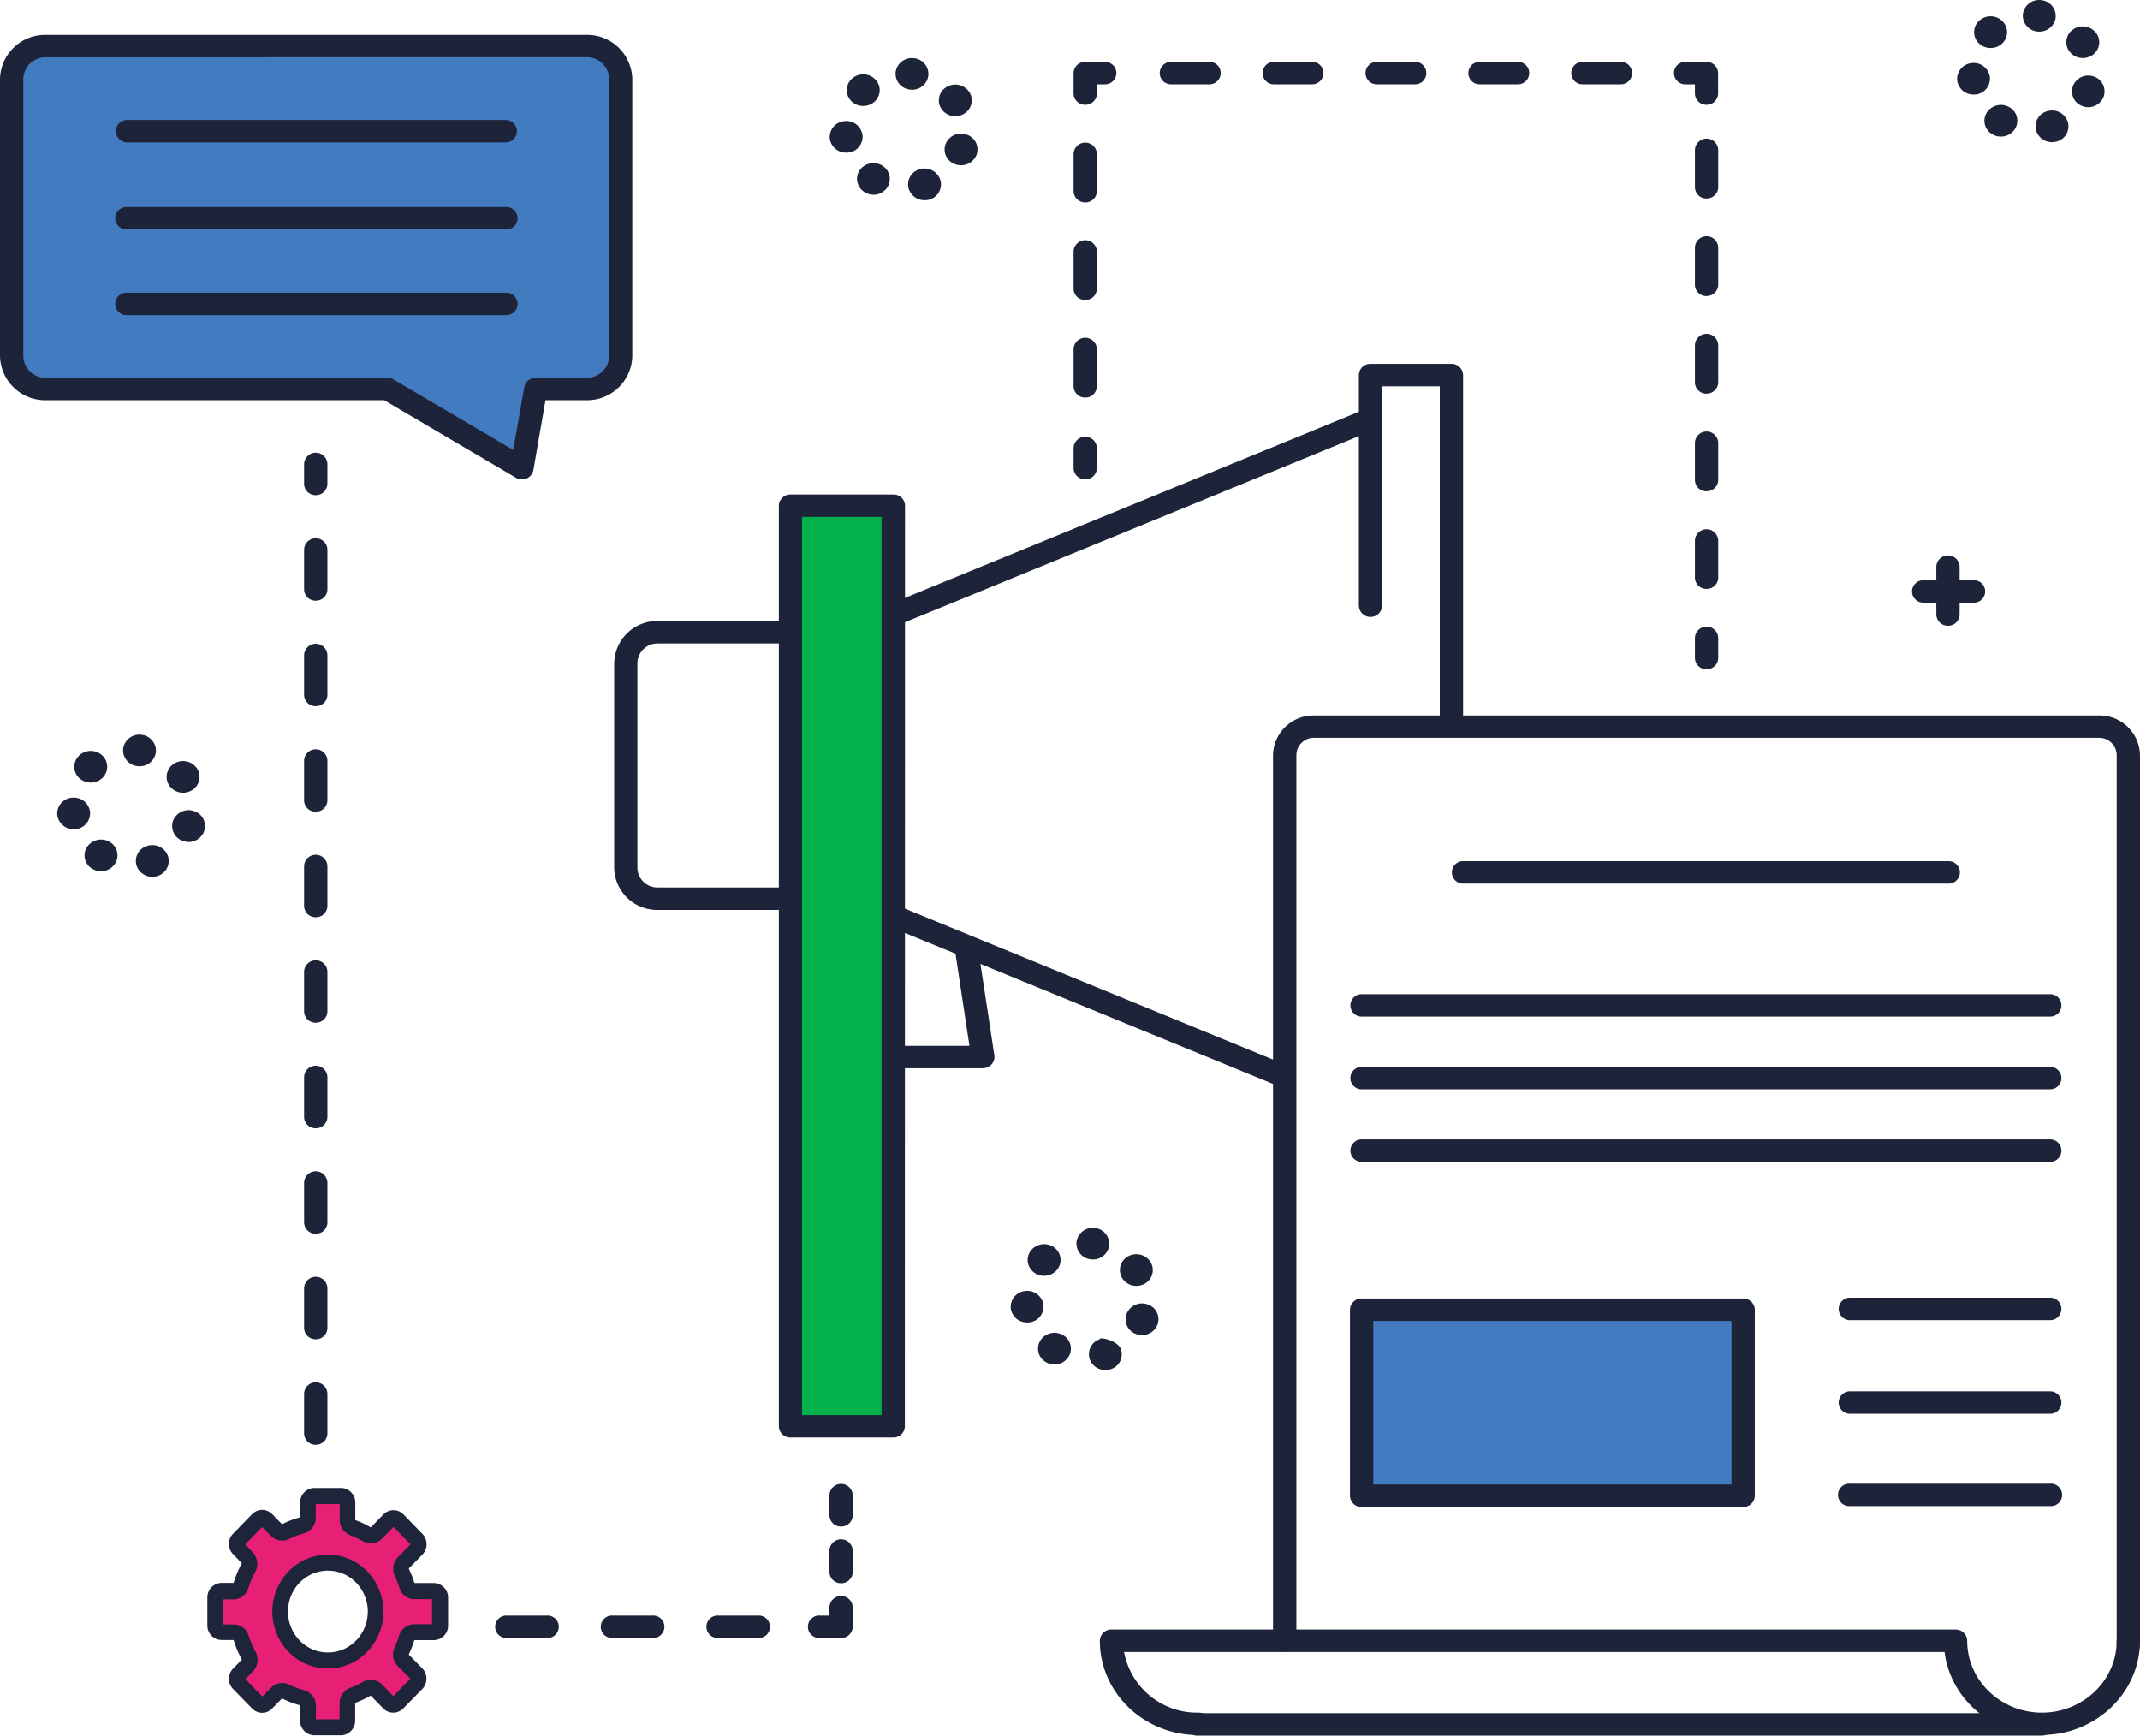 <svg xmlns="http://www.w3.org/2000/svg" viewBox="0 0 490.34 397.67"><defs><style>.cls-1{fill:#427bbf;}.cls-2{fill:#02b04c;}.cls-3,.cls-4{fill:#1d2439;}.cls-4{stroke:#426b80;stroke-linecap:round;stroke-linejoin:round;stroke-width:21.48px;}.cls-5{fill:#e72076;}.cls-6{fill:#1e243a;}</style></defs><title>zafha-content-marketing</title><g id="Content-Marketing"><path class="cls-1" d="M138.23,14.63H14.4a7.71,7.71,0,0,0-7.86,7.55V85.64A7.71,7.71,0,0,0,14.4,93.2H92.66l30.79,18.13L126.6,93.2h11.63a7.7,7.7,0,0,0,7.85-7.56V22.18A7.7,7.7,0,0,0,138.23,14.63Z" transform="translate(-3.87 -4.07)"/><rect class="cls-2" x="180.93" y="116.03" width="23.57" height="210.93"/><rect class="cls-1" x="311.99" y="300.1" width="87.42" height="42.61"/><path class="cls-3" d="M123.45,113.9a2.77,2.77,0,0,1-1.39-.38L91.9,95.77H14.4A10.34,10.34,0,0,1,3.87,85.64V22.18A10.34,10.34,0,0,1,14.4,12.06H138.23a10.34,10.34,0,0,1,10.52,10.12V85.64a10.34,10.34,0,0,1-10.52,10.13h-9.37l-2.77,16a2.62,2.62,0,0,1-1.53,1.92A2.83,2.83,0,0,1,123.45,113.9ZM14.4,17.2a5.09,5.09,0,0,0-5.19,5V85.64a5.1,5.1,0,0,0,5.19,5H92.66a2.71,2.71,0,0,1,1.39.38l27.42,16.14L124,92.78a2.65,2.65,0,0,1,2.64-2.15h11.63a5.09,5.09,0,0,0,5.18-5V22.18a5.08,5.08,0,0,0-5.18-5Z" transform="translate(-3.87 -4.07)"/><path class="cls-3" d="M119.75,36.69H33a2.57,2.57,0,1,1,0-5.14h86.74a2.57,2.57,0,1,1,0,5.14Z" transform="translate(-3.87 -4.07)"/><path class="cls-3" d="M119.75,56.63H33a2.57,2.57,0,1,1,0-5.13h86.74a2.57,2.57,0,1,1,0,5.13Z" transform="translate(-3.87 -4.07)"/><path class="cls-3" d="M119.75,76.27H33a2.57,2.57,0,1,1,0-5.13h86.74a2.57,2.57,0,1,1,0,5.13Z" transform="translate(-3.87 -4.07)"/><path class="cls-3" d="M211.2,330.87a2.62,2.62,0,0,1-2.67,2.57H185a2.62,2.62,0,0,1-2.67-2.57V119.94a2.62,2.62,0,0,1,2.67-2.57h23.57a2.62,2.62,0,0,1,2.67,2.57Zm-23.57-2.57h18.23V122.51H187.63Z" transform="translate(-3.87 -4.07)"/><path class="cls-3" d="M229.05,248.83H211.2a2.57,2.57,0,1,1,0-5.14H226l-3.33-22a2.57,2.57,0,0,1,2.25-2.91,2.65,2.65,0,0,1,3,2.17l3.79,24.94a2.51,2.51,0,0,1-.63,2.05A2.71,2.71,0,0,1,229.05,248.83Z" transform="translate(-3.87 -4.07)"/><path class="cls-3" d="M336.44,171.92a2.62,2.62,0,0,1-2.67-2.57V92.59h-13.2v50.17a2.67,2.67,0,0,1-5.34,0V90a2.62,2.62,0,0,1,2.67-2.56h18.54A2.62,2.62,0,0,1,339.11,90v79.33A2.62,2.62,0,0,1,336.44,171.92Z" transform="translate(-3.87 -4.07)"/><path class="cls-3" d="M182,212.56H154.6a9.84,9.84,0,0,1-10-9.64V156a9.85,9.85,0,0,1,10-9.64H182a2.57,2.57,0,1,1,0,5.14H154.6a4.6,4.6,0,0,0-4.68,4.5v46.9a4.6,4.6,0,0,0,4.68,4.51H182a2.57,2.57,0,1,1,0,5.13Z" transform="translate(-3.87 -4.07)"/><path class="cls-3" d="M296.53,252.62a2.77,2.77,0,0,1-1-.21l-87.42-35.85a2.53,2.53,0,0,1-1.41-3.37,2.7,2.7,0,0,1,3.5-1.35l87.42,35.85a2.53,2.53,0,0,1,1.41,3.37A2.68,2.68,0,0,1,296.53,252.62Z" transform="translate(-3.87 -4.07)"/><path class="cls-3" d="M209.11,147.3a2.68,2.68,0,0,1-2.46-1.57,2.53,2.53,0,0,1,1.41-3.37L316.57,97.87a2.7,2.7,0,0,1,3.5,1.35,2.53,2.53,0,0,1-1.41,3.37l-108.51,44.5A2.76,2.76,0,0,1,209.11,147.3Z" transform="translate(-3.87 -4.07)"/><path class="cls-3" d="M212.15,47.5a3.58,3.58,0,0,1,2.32-4.61h0a3.8,3.8,0,0,1,4.8,2.23h0A3.59,3.59,0,0,1,217,49.74h0a3.83,3.83,0,0,1-1.24.2h0A3.76,3.76,0,0,1,212.15,47.5ZM202,48.1h0a3.54,3.54,0,0,1-1.17-5h0A3.86,3.86,0,0,1,206,42h0a3.56,3.56,0,0,1,1.18,5h0a3.83,3.83,0,0,1-3.2,1.69h0A3.87,3.87,0,0,1,202,48.1Zm20.83-6.37a3.58,3.58,0,0,1-2.31-4.62h0a3.81,3.81,0,0,1,4.81-2.22h0a3.59,3.59,0,0,1,2.31,4.62h0a3.78,3.78,0,0,1-3.56,2.42h0A3.85,3.85,0,0,1,222.81,41.73ZM194,35.83h0a3.66,3.66,0,0,1,3.33-4h0a3.73,3.73,0,0,1,4.17,3.2h0a3.66,3.66,0,0,1-3.33,4h0a3,3,0,0,1-.42,0h0A3.72,3.72,0,0,1,194,35.83ZM219.56,29a3.55,3.55,0,0,1,1.2-5h0a3.86,3.86,0,0,1,5.2,1.14h0a3.55,3.55,0,0,1-1.2,5h0a3.81,3.81,0,0,1-2,.56h0A3.84,3.84,0,0,1,219.56,29ZM199,27.3a3.54,3.54,0,0,1,0-5.13h0s0,0,0,0h0a3.88,3.88,0,0,1,5.33,0h0a3.52,3.52,0,0,1,0,5.12h0l0,0h0a3.85,3.85,0,0,1-2.66,1.06h0A3.88,3.88,0,0,1,199,27.3Zm13.4-2.71a3.65,3.65,0,0,1-3.31-4h0a3.73,3.73,0,0,1,4.17-3.18h0a3.65,3.65,0,0,1,3.32,4h0a3.73,3.73,0,0,1-3.74,3.22h0A3.25,3.25,0,0,1,212.36,24.59Z" transform="translate(-3.87 -4.07)"/><path class="cls-3" d="M35.21,202.53a3.59,3.59,0,0,1,2.32-4.62h0a3.8,3.8,0,0,1,4.8,2.24h0A3.58,3.58,0,0,1,40,204.76h0a3.83,3.83,0,0,1-1.24.2h0A3.75,3.75,0,0,1,35.21,202.53ZM25,203.12a3.53,3.53,0,0,1-1.17-5h0a3.86,3.86,0,0,1,5.2-1.13h0a3.55,3.55,0,0,1,1.18,5h0a3.83,3.83,0,0,1-3.2,1.69h0A3.87,3.87,0,0,1,25,203.12Zm20.83-6.36a3.6,3.6,0,0,1-2.31-4.63h0a3.81,3.81,0,0,1,4.81-2.22h0a3.59,3.59,0,0,1,2.31,4.62h0A3.79,3.79,0,0,1,47.12,197h0A4.13,4.13,0,0,1,45.87,196.76ZM17,190.85a3.66,3.66,0,0,1,3.33-4h0a3.74,3.74,0,0,1,4.17,3.2h0a3.67,3.67,0,0,1-3.33,4h0l-.42,0h0A3.73,3.73,0,0,1,17,190.85ZM42.62,184h0a3.55,3.55,0,0,1,1.2-5h0a3.87,3.87,0,0,1,5.2,1.15h0a3.55,3.55,0,0,1-1.2,5h0a3.89,3.89,0,0,1-2,.55h0A3.82,3.82,0,0,1,42.62,184ZM22,182.32a3.54,3.54,0,0,1,0-5.13h0l0,0h0a3.87,3.87,0,0,1,5.33,0h0a3.53,3.53,0,0,1,0,5.13h0l0,0h0a3.81,3.81,0,0,1-2.66,1.06h0A3.83,3.83,0,0,1,22,182.32Zm13.4-2.7h0a3.66,3.66,0,0,1-3.31-4h0a3.73,3.73,0,0,1,4.17-3.19h0a3.67,3.67,0,0,1,3.32,4h0a3.72,3.72,0,0,1-3.74,3.21h0Z" transform="translate(-3.87 -4.07)"/><path class="cls-3" d="M253.57,315.55a3.63,3.63,0,0,1,2.26-4.62h0c0-.66,4.18.34,4.87,2.24h0a3.58,3.58,0,0,1-2.3,4.61h0a3.89,3.89,0,0,1-1.25.2h0A3.78,3.78,0,0,1,253.57,315.55Zm-10.1.59a3.55,3.55,0,0,1-1.18-5h0a3.86,3.86,0,0,1,5.2-1.13h0a3.55,3.55,0,0,1,1.18,5h0a3.81,3.81,0,0,1-3.19,1.69h0A3.84,3.84,0,0,1,243.47,316.14Zm20.83-6.37a3.58,3.58,0,0,1-2.31-4.62h0a3.8,3.8,0,0,1,4.8-2.22h0a3.58,3.58,0,0,1,2.31,4.62h0a3.77,3.77,0,0,1-3.56,2.43h0A3.84,3.84,0,0,1,264.3,309.77Zm-28.83-5.9a3.66,3.66,0,0,1,3.33-4h0a3.73,3.73,0,0,1,4.16,3.2h0a3.66,3.66,0,0,1-3.33,4h0l-.42,0h0A3.72,3.72,0,0,1,235.47,303.87ZM261.05,297a3.55,3.55,0,0,1,1.19-5h0a3.86,3.86,0,0,1,5.2,1.15h0a3.55,3.55,0,0,1-1.19,5h0a3.92,3.92,0,0,1-2,.55h0A3.82,3.82,0,0,1,261.05,297Zm-20.6-1.67a3.52,3.52,0,0,1,0-5.13h0l0,0h0a3.87,3.87,0,0,1,5.33,0h0a3.54,3.54,0,0,1,0,5.13h0a3.83,3.83,0,0,1-2.67,1.06h0A3.81,3.81,0,0,1,240.45,295.34Zm13.4-2.7a3.67,3.67,0,0,1-3.32-4h0a3.74,3.74,0,0,1,4.18-3.19h0a3.66,3.66,0,0,1,3.31,4h0a3.72,3.72,0,0,1-3.74,3.21h0Z" transform="translate(-3.87 -4.07)"/><path class="cls-3" d="M470.49,34.21a3.59,3.59,0,0,1,2.32-4.62h0a3.8,3.8,0,0,1,4.8,2.24h0a3.58,3.58,0,0,1-2.32,4.61h0a3.83,3.83,0,0,1-1.24.2h0A3.75,3.75,0,0,1,470.49,34.21Zm-10.17.59a3.55,3.55,0,0,1-1.18-5h0a3.88,3.88,0,0,1,5.21-1.13h0a3.54,3.54,0,0,1,1.17,5h0a3.8,3.8,0,0,1-3.19,1.69h0A3.87,3.87,0,0,1,460.32,34.8Zm20.83-6.37a3.58,3.58,0,0,1-2.31-4.62h0a3.77,3.77,0,0,1,4.77-2.22h0a3.61,3.61,0,0,1,2.27,4.62h0a3.79,3.79,0,0,1-3.52,2.43h0A3.67,3.67,0,0,1,481.15,28.43Zm-28.83-5.9a3.66,3.66,0,0,1,3.33-4h0a3.74,3.74,0,0,1,4.17,3.2h0a3.67,3.67,0,0,1-3.33,4h0l-.43,0h0A3.73,3.73,0,0,1,452.32,22.53Zm25.58-6.86a3.55,3.55,0,0,1,1.2-5h0a3.87,3.87,0,0,1,5.2,1.15h0a3.55,3.55,0,0,1-1.2,5h0a3.89,3.89,0,0,1-2,.55h0A3.82,3.82,0,0,1,477.9,15.67ZM457.3,14a3.54,3.54,0,0,1,0-5.13h0l0,0h0a3.89,3.89,0,0,1,5.34,0h0a3.55,3.55,0,0,1,0,5.15h0A3.81,3.81,0,0,1,460,15.07h0A3.82,3.82,0,0,1,457.3,14Zm13.4-2.71a3.66,3.66,0,0,1-3.32-4h0a3.74,3.74,0,0,1,4.18-3.19h0a3.67,3.67,0,0,1,3.32,4h0a3.72,3.72,0,0,1-3.74,3.21h0A3.25,3.25,0,0,1,470.7,11.29Z" transform="translate(-3.87 -4.07)"/><path class="cls-3" d="M450.21,147.44a2.62,2.62,0,0,1-2.67-2.57V134a2.67,2.67,0,0,1,5.34,0v10.88A2.62,2.62,0,0,1,450.21,147.44Z" transform="translate(-3.87 -4.07)"/><path class="cls-3" d="M456,142.15H444.71a2.57,2.57,0,1,1,0-5.13H456a2.57,2.57,0,1,1,0,5.13Z" transform="translate(-3.87 -4.07)"/><path class="cls-3" d="M491.54,383.45a2.62,2.62,0,0,1-2.67-2.57V177.06a4,4,0,0,0-4.09-3.93H305a4,4,0,0,0-4.09,3.93V380a2.68,2.68,0,0,1-5.35,0V177.06A9.28,9.28,0,0,1,305,168H484.78a9.27,9.27,0,0,1,9.43,9.07V380.88A2.62,2.62,0,0,1,491.54,383.45Z" transform="translate(-3.87 -4.07)"/><path class="cls-4" d="M298.1,380" transform="translate(-3.87 -4.07)"/><path class="cls-3" d="M471.74,401.58c-11.49,0-21-8.33-22.31-19h-188a17,17,0,0,0,16.92,13.9,2.57,2.57,0,1,1,0,5.13c-12.39,0-22.47-9.69-22.47-21.6a2.62,2.62,0,0,1,2.67-2.57H451.94a2.62,2.62,0,0,1,2.67,2.57c0,9.08,7.69,16.47,17.13,16.47s17.13-7.39,17.13-16.47a2.67,2.67,0,0,1,5.34,0C494.21,391.89,484.13,401.58,471.74,401.58Z" transform="translate(-3.87 -4.07)"/><path class="cls-3" d="M471.74,401.74H278.14a2.57,2.57,0,1,1,0-5.14h193.6a2.57,2.57,0,1,1,0,5.14Z" transform="translate(-3.87 -4.07)"/><path class="cls-3" d="M450.37,206.52H339.11a2.57,2.57,0,1,1,0-5.14H450.37a2.57,2.57,0,1,1,0,5.14Z" transform="translate(-3.87 -4.07)"/><path class="cls-3" d="M473.63,237H315.86a2.57,2.57,0,1,1,0-5.14H473.63a2.57,2.57,0,1,1,0,5.14Z" transform="translate(-3.87 -4.07)"/><path class="cls-3" d="M473.63,270.28H315.86a2.57,2.57,0,1,1,0-5.14H473.63a2.57,2.57,0,1,1,0,5.14Z" transform="translate(-3.87 -4.07)"/><path class="cls-3" d="M473.63,253.66H315.86a2.57,2.57,0,1,1,0-5.14H473.63a2.57,2.57,0,1,1,0,5.14Z" transform="translate(-3.87 -4.07)"/><path class="cls-3" d="M403.28,349.35H315.86a2.62,2.62,0,0,1-2.67-2.57V304.17a2.62,2.62,0,0,1,2.67-2.57h87.42a2.62,2.62,0,0,1,2.67,2.57v42.61A2.62,2.62,0,0,1,403.28,349.35Zm-84.75-5.14h82.08V306.74H318.53Z" transform="translate(-3.87 -4.07)"/><path class="cls-3" d="M473.63,306.55H427.74a2.57,2.57,0,1,1,0-5.14h45.89a2.57,2.57,0,1,1,0,5.14Z" transform="translate(-3.87 -4.07)"/><path class="cls-3" d="M473.63,328H427.74a2.57,2.57,0,1,1,0-5.14h45.89a2.57,2.57,0,1,1,0,5.14Z" transform="translate(-3.87 -4.07)"/><path class="cls-3" d="M473.63,349.15H427.74a2.57,2.57,0,1,1,0-5.13h45.89a2.57,2.57,0,1,1,0,5.13Z" transform="translate(-3.87 -4.07)"/><path class="cls-3" d="M76.22,117.52A2.62,2.62,0,0,1,73.55,115v-4.54a2.67,2.67,0,0,1,5.34,0V115A2.62,2.62,0,0,1,76.22,117.52Z" transform="translate(-3.87 -4.07)"/><path class="cls-3" d="M76.22,335.1a2.62,2.62,0,0,1-2.67-2.57v-9.06a2.67,2.67,0,0,1,5.34,0v9.06A2.62,2.62,0,0,1,76.22,335.1Zm0-24.17a2.62,2.62,0,0,1-2.67-2.57v-9.07a2.67,2.67,0,0,1,5.34,0v9.07A2.62,2.62,0,0,1,76.22,310.93Zm0-24.18a2.62,2.62,0,0,1-2.67-2.57v-9.06a2.67,2.67,0,0,1,5.34,0v9.06A2.62,2.62,0,0,1,76.22,286.75Zm0-24.17A2.62,2.62,0,0,1,73.55,260v-9.07a2.67,2.67,0,0,1,5.34,0V260A2.62,2.62,0,0,1,76.22,262.58Zm0-24.18a2.62,2.62,0,0,1-2.67-2.57v-9.06a2.67,2.67,0,0,1,5.34,0v9.06A2.62,2.62,0,0,1,76.22,238.4Zm0-24.17a2.62,2.62,0,0,1-2.67-2.57v-9.07a2.67,2.67,0,0,1,5.34,0v9.07A2.62,2.62,0,0,1,76.22,214.23Zm0-24.18a2.62,2.62,0,0,1-2.67-2.57v-9.06a2.67,2.67,0,0,1,5.34,0v9.06A2.62,2.62,0,0,1,76.22,190.05Zm0-24.18a2.62,2.62,0,0,1-2.67-2.56v-9.07a2.67,2.67,0,0,1,5.34,0v9.07A2.62,2.62,0,0,1,76.22,165.87Zm0-24.17a2.62,2.62,0,0,1-2.67-2.57v-9.06a2.67,2.67,0,0,1,5.34,0v9.06A2.62,2.62,0,0,1,76.22,141.7Z" transform="translate(-3.87 -4.07)"/><path class="cls-3" d="M177.57,379.37h-9.11a2.57,2.57,0,1,1,0-5.13h9.11a2.57,2.57,0,1,1,0,5.13Zm-24.19,0h-9.12a2.57,2.57,0,1,1,0-5.13h9.12a2.57,2.57,0,1,1,0,5.13Zm-24.2,0h-9.12a2.57,2.57,0,1,1,0-5.13h9.12a2.57,2.57,0,1,1,0,5.13Z" transform="translate(-3.87 -4.07)"/><path class="cls-3" d="M196.59,379.37h-4.87a2.57,2.57,0,1,1,0-5.13h2.2v-1.82a2.67,2.67,0,0,1,5.34,0v4.38A2.62,2.62,0,0,1,196.59,379.37Z" transform="translate(-3.87 -4.07)"/><path class="cls-3" d="M196.59,366.83a2.62,2.62,0,0,1-2.67-2.57v-4.83a2.67,2.67,0,0,1,5.34,0v4.83A2.62,2.62,0,0,1,196.59,366.83Z" transform="translate(-3.87 -4.07)"/><path class="cls-3" d="M196.59,353.84a2.62,2.62,0,0,1-2.67-2.57v-4.53a2.67,2.67,0,0,1,5.34,0v4.53A2.62,2.62,0,0,1,196.59,353.84Z" transform="translate(-3.87 -4.07)"/><path class="cls-3" d="M394.9,157.41a2.62,2.62,0,0,1-2.67-2.57v-4.53a2.67,2.67,0,0,1,5.34,0v4.53A2.62,2.62,0,0,1,394.9,157.41Z" transform="translate(-3.87 -4.07)"/><path class="cls-3" d="M394.9,139a2.62,2.62,0,0,1-2.67-2.57V128a2.67,2.67,0,0,1,5.34,0v8.46A2.62,2.62,0,0,1,394.9,139Zm0-22.36a2.62,2.62,0,0,1-2.67-2.57v-8.46a2.67,2.67,0,0,1,5.34,0v8.46A2.62,2.62,0,0,1,394.9,116.62Zm0-22.36a2.62,2.62,0,0,1-2.67-2.57V83.23a2.67,2.67,0,0,1,5.34,0v8.46A2.62,2.62,0,0,1,394.9,94.26Zm0-22.37a2.62,2.62,0,0,1-2.67-2.57V60.86a2.67,2.67,0,0,1,5.34,0v8.46A2.62,2.62,0,0,1,394.9,71.89Zm0-22.36A2.62,2.62,0,0,1,392.23,47V38.5a2.67,2.67,0,0,1,5.34,0V47A2.62,2.62,0,0,1,394.9,49.53Z" transform="translate(-3.87 -4.07)"/><path class="cls-3" d="M394.9,28.08a2.62,2.62,0,0,1-2.67-2.57V23.39H390a2.57,2.57,0,1,1,0-5.14h4.87a2.62,2.62,0,0,1,2.67,2.57v4.69A2.62,2.62,0,0,1,394.9,28.08Z" transform="translate(-3.87 -4.07)"/><path class="cls-3" d="M375.26,23.39h-8.8a2.57,2.57,0,1,1,0-5.14h8.8a2.57,2.57,0,1,1,0,5.14Zm-23.57,0h-8.8a2.57,2.57,0,1,1,0-5.14h8.8a2.57,2.57,0,1,1,0,5.14Zm-23.57,0h-8.8a2.57,2.57,0,1,1,0-5.14h8.8a2.57,2.57,0,1,1,0,5.14Zm-23.58,0h-8.8a2.57,2.57,0,1,1,0-5.14h8.8a2.57,2.57,0,1,1,0,5.14Zm-23.57,0h-8.8a2.57,2.57,0,1,1,0-5.14H281a2.57,2.57,0,1,1,0,5.14Z" transform="translate(-3.87 -4.07)"/><path class="cls-3" d="M252.53,28.08a2.62,2.62,0,0,1-2.67-2.57V20.82a2.62,2.62,0,0,1,2.67-2.57h4.56a2.57,2.57,0,1,1,0,5.14H255.2v2.12A2.62,2.62,0,0,1,252.53,28.08Z" transform="translate(-3.87 -4.07)"/><path class="cls-3" d="M252.53,95.16a2.62,2.62,0,0,1-2.67-2.57V84.13a2.67,2.67,0,0,1,5.34,0v8.46A2.62,2.62,0,0,1,252.53,95.16Zm0-22.36a2.62,2.62,0,0,1-2.67-2.57V61.77a2.67,2.67,0,0,1,5.34,0v8.46A2.62,2.62,0,0,1,252.53,72.8Zm0-22.36a2.62,2.62,0,0,1-2.67-2.57V39.41a2.67,2.67,0,0,1,5.34,0v8.46A2.62,2.62,0,0,1,252.53,50.44Z" transform="translate(-3.87 -4.07)"/><path class="cls-3" d="M252.53,113.9a2.62,2.62,0,0,1-2.67-2.57V106.8a2.67,2.67,0,0,1,5.34,0v4.53A2.62,2.62,0,0,1,252.53,113.9Z" transform="translate(-3.87 -4.07)"/><path class="cls-5" d="M103.24,368.75H98.87a2,2,0,0,1-1.8-1.43,21.66,21.66,0,0,0-1.13-2.91,2,2,0,0,1,.34-2.25l3.1-3.17a1.56,1.56,0,0,0,0-2.16l-4.32-4.42a1.47,1.47,0,0,0-2.1,0l-2.83,2.9a1.87,1.87,0,0,1-2.28.31,19,19,0,0,0-3.13-1.47,2,2,0,0,1-1.29-1.83v-3.94A1.4,1.4,0,0,0,82,346.94H75.91a1.51,1.51,0,0,0-1.57,1.44v3.41A1.88,1.88,0,0,1,73,353.64,19.89,19.89,0,0,0,69.33,355a1.83,1.83,0,0,1-2.15-.37L65,352.41a1.47,1.47,0,0,0-2.1,0l-4.31,4.42a1.56,1.56,0,0,0,0,2.16l1.92,2a2,2,0,0,1,.3,2.33,21.08,21.08,0,0,0-1.67,4,2,2,0,0,1-1.8,1.43H54.66a1.51,1.51,0,0,0-1.6,1.41v6.37a1.61,1.61,0,0,0,1.6,1.53h2.69a1.88,1.88,0,0,1,1.79,1.33,21.6,21.6,0,0,0,1.69,4,2,2,0,0,1-.32,2.3l-1.93,2a1.55,1.55,0,0,0,0,2.15l4.31,4.41a1.47,1.47,0,0,0,2.1,0l2.2-2.26a1.87,1.87,0,0,1,2.17-.36A20.09,20.09,0,0,0,73,393a1.86,1.86,0,0,1,1.36,1.84v3.46a1.6,1.6,0,0,0,1.57,1.55H82a1.49,1.49,0,0,0,1.44-1.55v-4a2,2,0,0,1,1.29-1.83A18.22,18.22,0,0,0,87.85,391a1.88,1.88,0,0,1,2.28.3L93,394.22a1.46,1.46,0,0,0,2.09,0l4.33-4.42a1.56,1.56,0,0,0,0-2.16l-3.07-3.13a2,2,0,0,1-.35-2.23,20.08,20.08,0,0,0,1.12-2.85,1.89,1.89,0,0,1,1.8-1.37h4.37a1.49,1.49,0,0,0,1.46-1.53v-6.37A1.39,1.39,0,0,0,103.24,368.75Zm-16.55,12.5a10.76,10.76,0,0,1-15.48,0,11.42,11.42,0,0,1,0-15.86,10.76,10.76,0,0,1,15.48,0A11.42,11.42,0,0,1,86.69,381.25Z" transform="translate(-3.87 -4.07)"/><path class="cls-6" d="M79,386.37a12.54,12.54,0,0,1-9-3.82,13.29,13.29,0,0,1,0-18.46h0a12.53,12.53,0,0,1,18,0,13.29,13.29,0,0,1,0,18.46A12.5,12.5,0,0,1,79,386.37Zm-6.47-19.68a9.55,9.55,0,0,0,0,13.26,9,9,0,0,0,12.94,0,9.55,9.55,0,0,0,0-13.26,9,9,0,0,0-12.94,0Z" transform="translate(-3.87 -4.07)"/><path class="cls-6" d="M82,401.67H75.91a3.33,3.33,0,0,1-3.28-3.36v-3.46s0-.06-.07-.07a20.9,20.9,0,0,1-4-1.52.09.09,0,0,0-.11,0l-2.2,2.26a3.21,3.21,0,0,1-2.31,1h0a3.22,3.22,0,0,1-2.31-1l-4.31-4.41a3.36,3.36,0,0,1-1-2.38,3.4,3.4,0,0,1,1-2.38l1.93-2a.12.12,0,0,0,0-.1,23.1,23.1,0,0,1-1.84-4.36.09.09,0,0,0-.08-.05H54.66a3.33,3.33,0,0,1-3.28-3.36v-6.37a3.33,3.33,0,0,1,3.28-3.36h2.67a.11.11,0,0,0,.09-.07,22.47,22.47,0,0,1,1.82-4.35.12.12,0,0,0,0-.13l-1.93-2a3.39,3.39,0,0,1-1-2.38,3.35,3.35,0,0,1,1-2.37l4.31-4.43a3.25,3.25,0,0,1,2.32-1h0a3.23,3.23,0,0,1,2.32,1l2.19,2.25a.11.11,0,0,0,.12,0,20.9,20.9,0,0,1,4-1.52s.07,0,.07-.07v-3.41A3.32,3.32,0,0,1,75.91,345H82a3.32,3.32,0,0,1,3.28,3.35v3.94a.11.11,0,0,0,.07.1,20.23,20.23,0,0,1,3.4,1.6s.09,0,.12,0l2.83-2.9a3.23,3.23,0,0,1,2.32-1h0a3.21,3.21,0,0,1,2.32,1l4.31,4.42a3.42,3.42,0,0,1,0,4.75l-3.09,3.17s0,.08,0,.12a21.68,21.68,0,0,1,1.24,3.15.1.1,0,0,0,.09.08h4.37a3.33,3.33,0,0,1,3.28,3.36v6.37a3.33,3.33,0,0,1-3.28,3.36H98.87a.11.11,0,0,0-.09.08,21.22,21.22,0,0,1-1.22,3.12s0,.09,0,.12l3.06,3.13a3.42,3.42,0,0,1,0,4.76l-4.33,4.42a3.22,3.22,0,0,1-4.63,0l-2.81-2.88a.11.11,0,0,0-.12,0,21.09,21.09,0,0,1-3.41,1.59.11.11,0,0,0-.07.1v4A3.33,3.33,0,0,1,82,401.67ZM76.22,398h5.46v-3.66a3.78,3.78,0,0,1,2.47-3.56A16.86,16.86,0,0,0,87,389.44a3.64,3.64,0,0,1,4.43.6L94,392.7l3.88-4L95,385.81a3.85,3.85,0,0,1-.7-4.35,18.19,18.19,0,0,0,1-2.58,3.67,3.67,0,0,1,3.51-2.66h4.06v-5.74H98.87a3.67,3.67,0,0,1-3.51-2.66,18.26,18.26,0,0,0-1-2.62,3.83,3.83,0,0,1,.69-4.35l2.87-2.94-3.88-4-2.61,2.68a3.62,3.62,0,0,1-4.44.6,17.63,17.63,0,0,0-2.82-1.33,3.79,3.79,0,0,1-2.46-3.56V348.7H76.22v3.09a3.74,3.74,0,0,1-2.74,3.62,18.4,18.4,0,0,0-3.34,1.27,3.61,3.61,0,0,1-4.22-.72l-2-2-3.88,4,1.71,1.74a3.88,3.88,0,0,1,.6,4.54,18.64,18.64,0,0,0-1.53,3.62,3.67,3.67,0,0,1-3.51,2.67H55v5.74h2.38a3.64,3.64,0,0,1,3.49,2.61,20.35,20.35,0,0,0,1.56,3.67,3.85,3.85,0,0,1-.62,4.5l-1.71,1.74,3.87,4,2-2a3.62,3.62,0,0,1,4.23-.72,17.6,17.6,0,0,0,3.33,1.27,3.75,3.75,0,0,1,2.74,3.62Zm27-27.51Z" transform="translate(-3.87 -4.07)"/></g></svg>